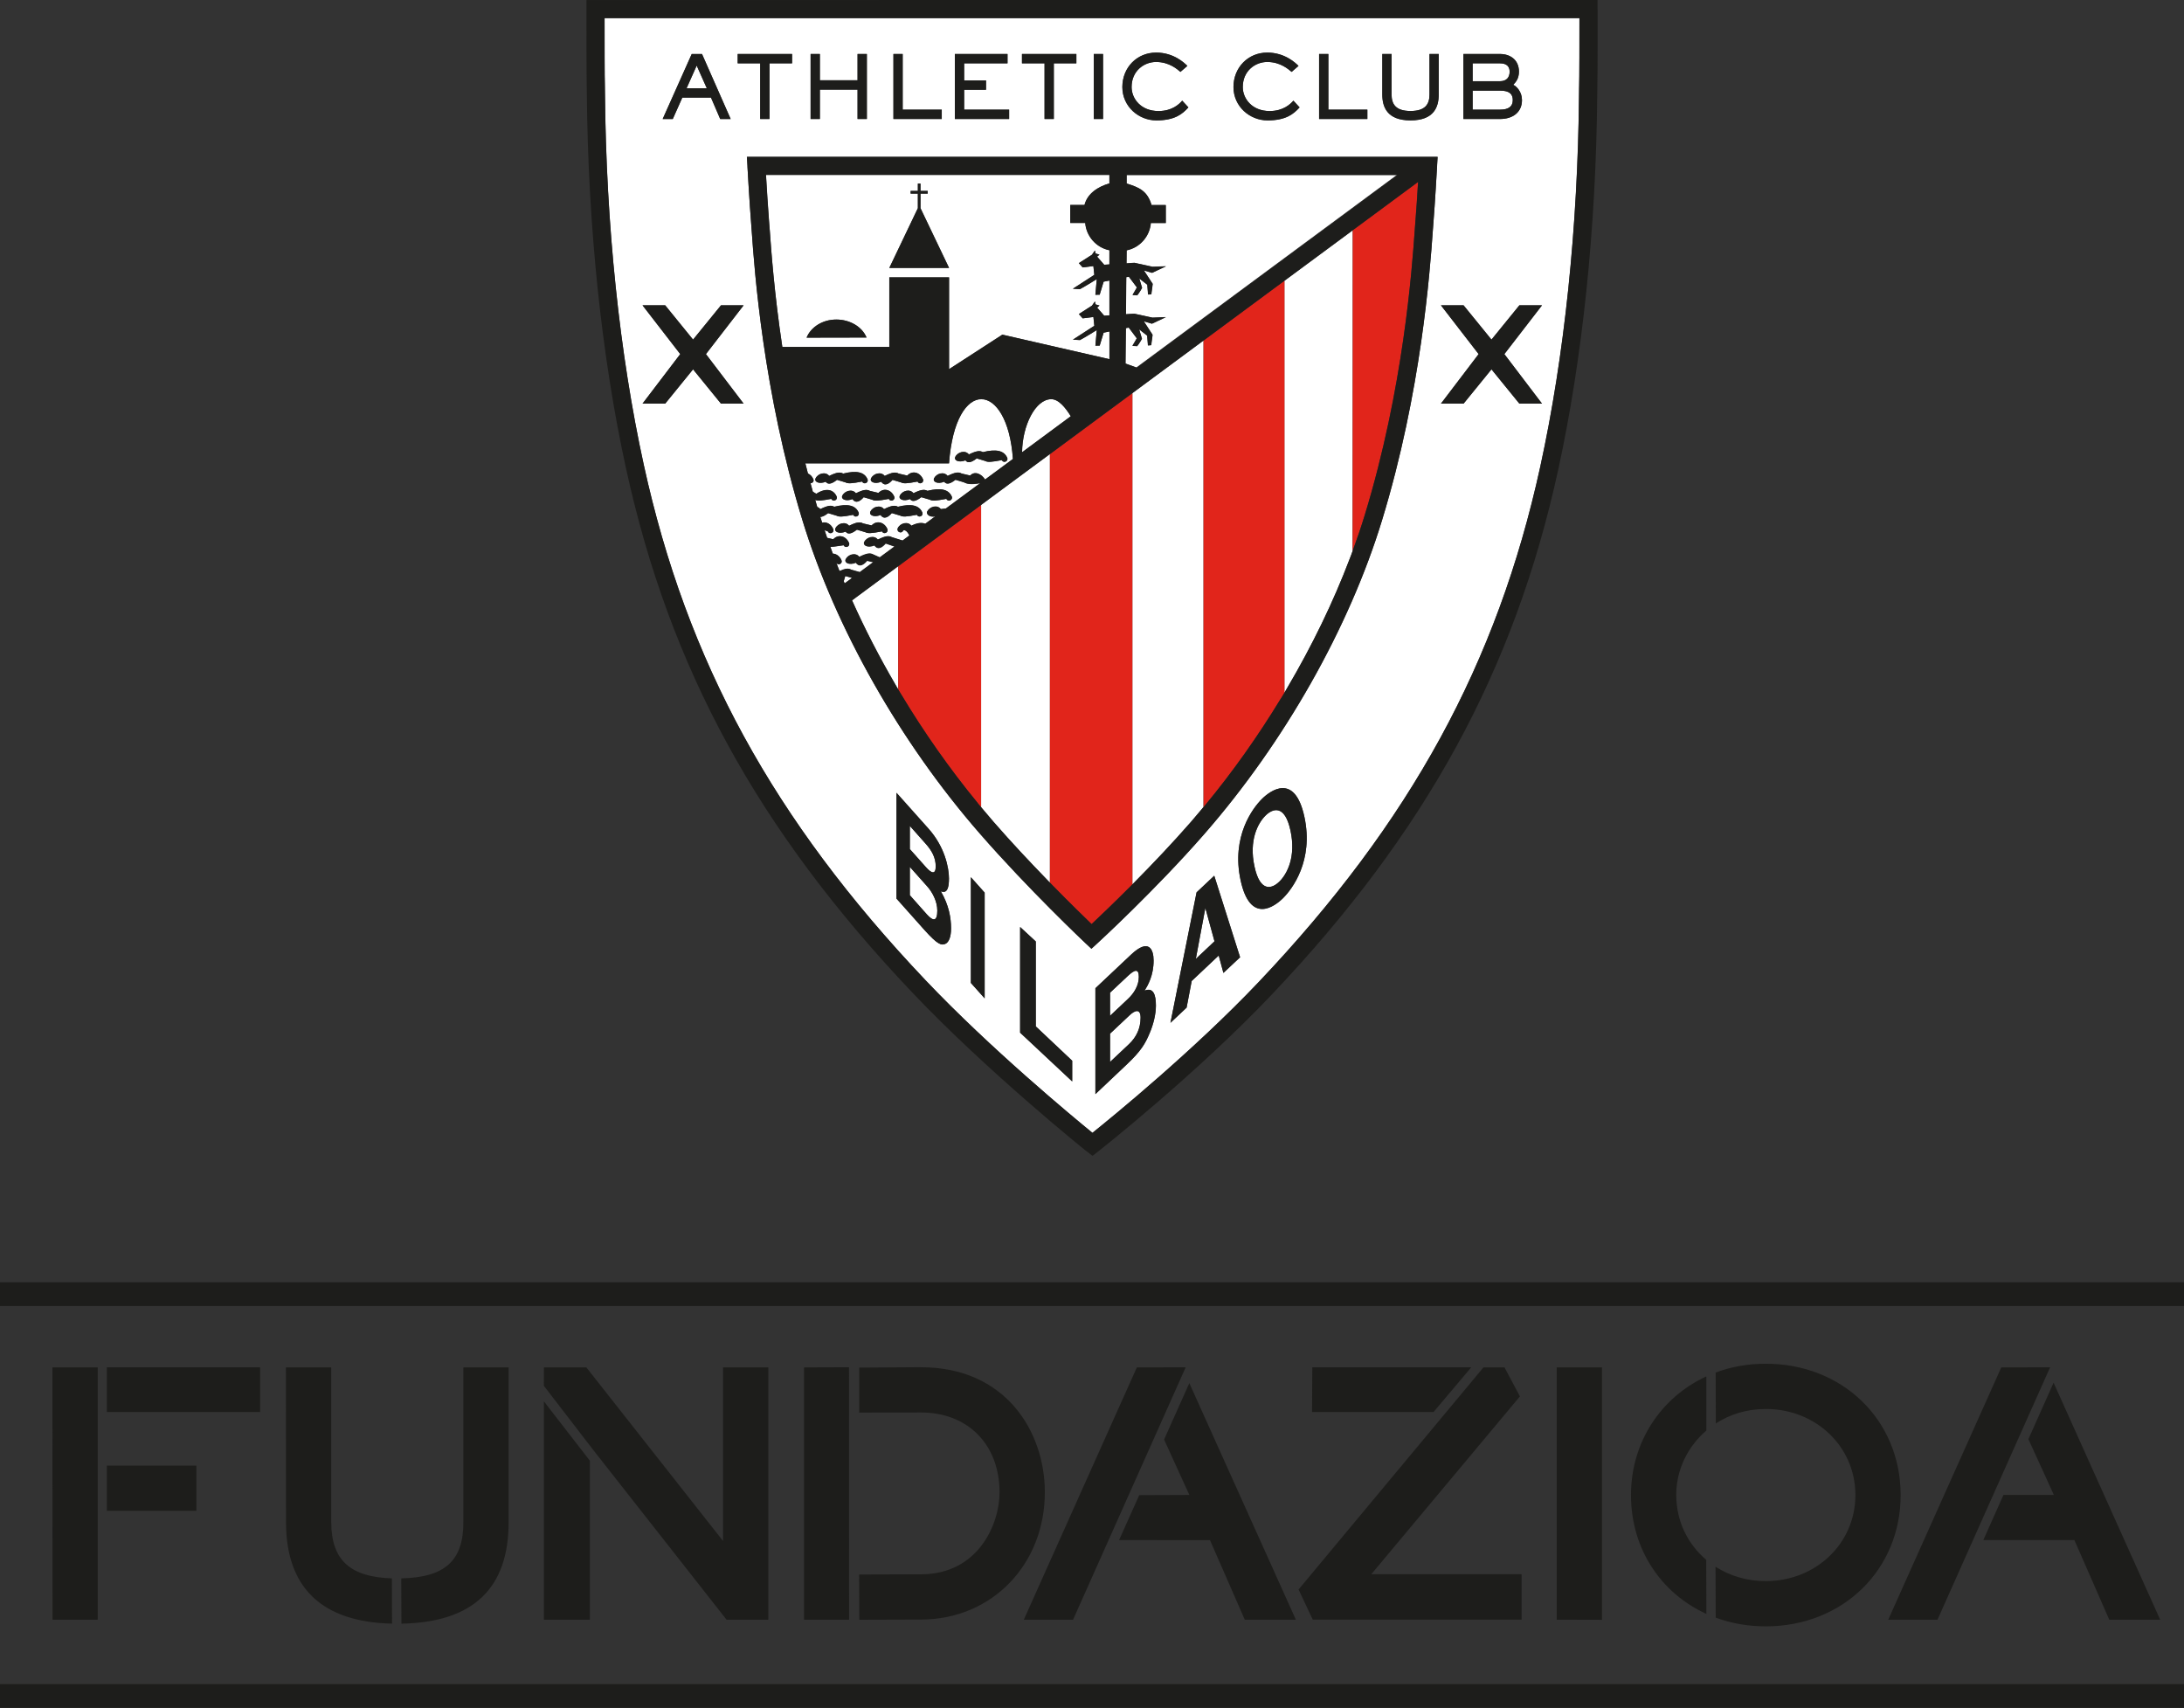 <?xml version="1.0" encoding="UTF-8"?>
<svg id="Capa_2" data-name="Capa 2" xmlns="http://www.w3.org/2000/svg" viewBox="0 0 549.34 429.55">
  <rect x="0" y="0" width="549.34" height="429.55" fill="#333333" stroke="none"/>
  <defs>
    <style>
      .cls-1 {
        fill: #1d1d1b;
      }

      .cls-2 {
        fill: #fff;
      }

      .cls-3 {
        fill: #e1251b;
      }
    </style>
  </defs>
  <g id="Capa_1-2" data-name="Capa 1">
    <g>
      <path class="cls-1" d="M344.93,395.93l37.38-44.72-3.89-7.3h-5.28l-46.51,55.87,3.57,7.58h52.53s0-11.43,0-11.43h-37.8ZM510.21,361.97l6.4,14.03h-12.68l-5.07,11.35h22.91s8.77,20.02,8.77,20.02h12.81l-26.81-59.6-6.34,14.2ZM503.38,343.92l-28.43,63.45h12.39l28.32-63.47-12.29.02ZM292.8,362.06l6.36,13.94-12.61.05-5.07,11.3,22.87.02,8.75,20.01h12.85l-26.8-59.51-6.35,14.2ZM285.95,343.92l-28.43,63.45h12.39l28.32-63.47-12.29.02ZM444.05,343c-4.54.01-8.62.76-12.51,2.21l.04,12.81c3.59-2.33,7.76-3.62,12.5-3.64,12.64-.04,22.57,9.43,22.61,21.57.04,12.14-9.82,21.68-22.47,21.72-4.74.02-9.11-1.31-12.71-3.62l.04,12.81c3.89,1.43,8.17,2.2,12.71,2.19,19.34-.06,33.87-14.31,33.81-33.14-.07-18.83-14.69-32.98-34.03-32.91M391.56,343.91v63.46l11.39.03v-63.49h-11.39ZM231.53,343.87l-15.41.1v11.31l15.46-.02c11.83-.04,19.8,8.01,19.84,20.04.02,7.96-5.3,20.61-19.71,20.66l-15.61.05.04,11.38,15.61-.05c17.77-.06,31.12-13.88,31.06-32.16-.05-15.12-9.86-31.37-31.27-31.3M421.62,376.1c-.02-6.53,2.97-12.34,7.57-16.29v-13.63c-11.35,5.25-18.99,16.47-18.95,29.97.05,13.5,7.58,24.58,18.96,29.76l-.04-13.6c-4.62-3.92-7.51-9.67-7.53-16.2M360.58,355.14l9.48-11.24h-39.98s-.06,11.24-.06,11.24h30.55ZM24.58,343.91h-11.39l.02,63.47h11.37v-63.47ZM26.88,355.14h38.55v-11.24H26.88v11.24ZM26.88,368.61v11.37h22.52v-11.37h-22.52ZM202.24,343.91v63.46h11.33l-.02-63.49-11.31.04ZM181.87,343.91v43.67s-34.39-43.67-34.39-43.67h-10.67s-.02,4.63-.02,4.63l12.41,16.12,33.55,42.71h10.51v-63.46h-11.39ZM116.55,343.91v38.9c.03,9.7-4.58,13.93-15.62,14.17l.04,11.39c18.02-.32,27.01-8.88,26.96-25.59v-38.87h-11.38ZM136.8,352.44v54.93h11.57v-39.98s-11.57-14.94-11.57-14.94ZM83.31,382.88v-38.97h-11.39l.02,39.04c.05,16.49,9.11,25.01,26.67,25.42l-.04-11.39c-10.54-.34-15.22-4.61-15.25-14.1"/>
      <rect class="cls-1" y="322.51" width="549.34" height="5.97"/>
      <rect class="cls-1" y="423.58" width="549.34" height="5.97"/>
      <g>
        <path class="cls-2" d="M286.45,245.7c0-2.19-1.08-1.83-2.81-.19l-4.43,4.16v5.82l4.51-4.26c1.53-1.43,2.73-3.42,2.73-5.54"/>
        <path class="cls-2" d="M228.85,218.04v7.12l4.24,4.78c1.68,1.89,2.67,1.8,2.67-.91,0-2.33-1.25-4.63-2.49-6.03l-4.42-4.96Z"/>
        <polygon class="cls-2" points="300.78 241.18 305.48 236.75 303.18 228.36 300.78 241.18"/>
        <path class="cls-2" d="M380.51,25.18c0-1.46-.76-2.39-3.2-2.39h-6.9v4.79h6.9c2.18,0,3.2-.83,3.2-2.4"/>
        <path class="cls-2" d="M235.36,217.91c0-2.19-.96-3.95-2.54-5.71l-3.97-4.47v5.83l4.06,4.56c1.36,1.54,2.45,1.9,2.45-.21"/>
        <path class="cls-2" d="M379.72,18.03c0-1.3-.76-2.1-2.41-2.1h-6.9v4.5h6.9c1.6,0,2.41-.94,2.41-2.4"/>
        <path class="cls-2" d="M318.28,205.16c-1.88,1.88-4.18,6.17-2.74,12.78,1.42,6.62,4.44,5.62,6.31,3.74,1.88-1.88,4.18-6.17,2.74-12.78-1.42-6.61-4.43-5.62-6.32-3.74"/>
        <polygon class="cls-2" points="175.24 16.5 172.7 22.2 177.78 22.2 175.24 16.5"/>
        <path class="cls-2" d="M284.12,255.35l-4.91,4.62v7.12l4.74-4.46c1.87-1.76,2.94-3.97,2.94-6.67,0-2.33-1.38-1.92-2.77-.61"/>
        <path class="cls-2" d="M351.47,43.99h-68.12v2.14c3.1.98,5.19,1.8,6.27,5.42h3.58v4.52h-3.76c-.27,3.37-2.8,6.22-6.09,6.87l-.03,3.28,1.99-.14,4.57,1,3.38-.13-3.52,1.65-2.04-.6,2.21,3.38-.35,2.61-.81.07-.2-2.47-2.02-1.57.71,2.36s-.72,1.29-1.22,1.87l-1.18-.08c.23-.35,1.1-1.89,1.1-1.89l-2.03-2.71-.65.12-.09,9.32,2.11-.13,4.57.99,3.38-.13-3.52,1.65-2.04-.6,2.21,3.39-.35,2.61-.81.07-.2-2.47-2.02-1.57.71,2.36s-.72,1.29-1.22,1.86l-1.18-.08c.23-.34,1.1-1.88,1.1-1.88l-2.03-2.72-.77.16-.08,8.88,2.81,1.01,65.57-48.46Z"/>
        <path class="cls-2" d="M210.36,80.37c3.48,0,6.52,1.87,7.6,4.52l-15.08.03c1.08-2.65,4-4.55,7.48-4.55M229.05,48.69v-.67h1.82v-1.84h.66v1.84h1.82v.67h-1.82v3.67l7.19,15.02h-15.03l7.18-15.02v-3.67h-1.82ZM193.6,57.75c.37,5.17,1.13,15.89,3.17,29.51h26.91v-17.5h15.03v23.09l13.41-8.68,26.93,6.17v-6.97l-1.46.3-.99,3.25-1.08.02.35-3.93s-2.86,1.8-4.24,2.52l-1.77-.1,5.39-3.49-.23-2.22-2.7.34-.96-1.08,3.3-2.11.74-1.06.16.75.99.29-.6.51,1.78,2.05,1.31-.1v-8.75l-1.46.29-.99,3.27-1.08.02.35-3.94s-2.86,1.8-4.24,2.52l-1.77-.1,5.39-3.49-.23-2.21-2.7.34-.96-1.08,3.3-2.11.74-1.07.16.75.99.3-.6.5,1.78,2.04,1.31-.09v-3.56c-3.29-.65-5.82-3.5-6.08-6.87h-3.76v-4.52h3.58c.72-2.89,3.44-4.62,6.26-5.42v-2.14h-86.38c.19,3.15.52,8.6.75,11.39.05.57.11,1.37.18,2.37"/>
        <path class="cls-2" d="M387.86,101.52h-5.69l-7.02-8.63-7.02,8.63h-5.69l9.48-12.46-9.48-12.27h5.69l7.02,8.63,7.02-8.63h5.69l-9.47,12.27,9.47,12.46ZM361.88,23.76c0,3.1-1.16,6.52-7.09,6.52s-7.1-3.42-7.1-6.52v-10.18h2.33v10.18c0,2.39.99,4.16,4.77,4.16s4.77-1.77,4.77-4.16v-10.18h2.32v10.18ZM361.46,41.85c-.02.4-.56,9.81-.9,13.91-.05.57-.11,1.37-.18,2.38-.71,9.99-2.88,40.4-12.77,72.73-8.27,27.07-24.53,55.79-44.62,78.81-12.24,14.03-26.77,27.39-26.92,27.52l-1.55,1.42-1.54-1.44c-.14-.13-14.29-13.48-26.51-27.5-20.08-23.02-36.35-51.74-44.63-78.81-9.91-32.4-12.06-62.81-12.77-72.8-.07-.98-.12-1.76-.17-2.31-.34-4.1-.88-13.51-.9-13.91l-.14-2.4h173.72l-.14,2.4ZM322.76,225.86c-2.21,2.2-8.3,6.65-10.71-4.45-2.4-11.08,3.12-18.22,5.32-20.42,2.21-2.21,8.31-6.65,10.72,4.44,2.39,11.09-3.12,18.23-5.33,20.43M307.73,244.7l-1.18-4.38-6.8,6.41-1.28,6.7-4.06,3.82,6.57-32.81,4.45-4.19,6.5,20.51-4.19,3.93ZM289.15,259.91c-1.05,2.48-2.05,4.36-5.83,7.91l-7.79,7.37v-26.63l8.96-8.44c4.52-4.26,5.68-1.27,5.68,1.47,0,3.82-1.48,6.3-2.27,7.58,2.27-.91,2.85,1.13,2.85,3.77,0,2.11-.61,4.69-1.6,6.98M269.69,271.99l-13.1-12.26v-26.58l3.94,3.64v21.36l9.16,8.64v5.2ZM247.67,251.1l-3.47-3.88v-26.6l3.47,3.89v26.59ZM237.8,237.38c-.96.43-1.86.33-5.27-3.48l-7.03-7.89v-26.61l8.08,9.05c4.08,4.57,5.12,9.82,5.12,12.56,0,3.82-1.34,3.39-2.04,3.17,2.04,3.51,2.57,6.7,2.57,9.32,0,2.12-.55,3.5-1.42,3.88M187.04,101.52h-5.69l-7.02-8.63-7.01,8.63h-5.7l9.49-12.46-9.49-12.27h5.7l7.01,8.63,7.02-8.63h5.69l-9.48,12.27,9.48,12.46ZM173.99,13.58h2.58l7.21,16.35h-2.63l-2.32-5.39h-7.22l-2.4,5.39h-2.54l7.31-16.35ZM185.55,13.58h13.68v2.35h-5.68v14h-2.34v-14h-5.66v-2.35ZM203.89,13.58h2.33v6.61h9.48v-6.61h2.34v16.35h-2.34v-7.39h-9.48v7.39h-2.33V13.58ZM224.72,13.58h2.33v14h9.83v2.35h-12.15V13.58ZM240.17,13.58h13.25v2.35h-10.91v4.3h5.51v2.35h-5.51v5h11.32v2.35h-13.65V13.58ZM257.06,13.58h13.68v2.35h-5.68v14h-2.33v-14h-5.68v-2.35ZM275.12,13.58h2.33v16.35h-2.33V13.58ZM290.78,13.23c4.43,0,7.1,2.58,7.88,3.35l-1.75,1.51c-.73-.62-2.78-2.5-6.12-2.5-3.01,0-6.16,2.23-6.16,6.31,0,2.92,2.33,6.04,6.76,6.04,3.45,0,5.25-1.77,5.97-2.62l1.56,1.7c-1.53,1.69-3.45,3.27-8.09,3.27-4.38,0-8.52-3.37-8.52-8.39s3.69-8.66,8.48-8.66M318.73,13.23c4.44,0,7.11,2.58,7.89,3.35l-1.74,1.51c-.74-.62-2.78-2.5-6.12-2.5-3.02,0-6.16,2.23-6.16,6.31,0,2.92,2.33,6.04,6.75,6.04,3.46,0,5.26-1.77,5.98-2.62l1.56,1.7c-1.54,1.69-3.46,3.27-8.1,3.27-4.37,0-8.53-3.37-8.53-8.39s3.7-8.66,8.47-8.66M331.79,13.58h2.33v14h9.81v2.35h-12.14V13.58ZM368.09,13.58h9.22c2.41,0,4.75,1.35,4.75,4.45,0,1.79-.87,2.71-1.44,3.3.9.41,2.2,1.81,2.2,3.85,0,3.12-2.38,4.75-5.51,4.75h-9.22V13.58ZM397.27,4.56h-245.21c0,5.63,0,15.25.07,16.95,0,.29.02.89.02,1.79.29,33.4,3.67,65.78,9.77,93.63,10.79,49.37,32.64,89.34,70.84,129.59,16.31,17.2,37.13,34.43,42.01,38.41,4.85-3.9,25.49-20.71,41.79-37.9,38.18-40.24,60.02-80.2,70.84-129.59,6.09-27.84,9.47-60.22,9.76-93.62,0-.9.01-1.51.02-1.79.07-1.94.08-12.7.08-17.46"/>
        <path class="cls-2" d="M264.43,100.4c-4.02,0-7.28,6.66-7.35,13.35l12.26-9.06c-1.3-2.08-3.02-4.29-4.91-4.29"/>
        <path class="cls-2" d="M238.04,125.47c-2.72.51-3.52.56-4.21.2l-2.1-.62c-1.64,1.28-2.42,1.07-2.84.48-1.68.68-2.99,0-2.55-.87.62-1.24,2.53-1.76,3.41-.59,1.92-.94,2.75-1.02,3.52-.6,3.42-.84,5.3-.35,6.11,1.4.4.9-.93,1.51-1.34.62M230.64,129.47c-2.72.51-3.52.56-4.21.21l-2.11-.63c-.75.86-1.92,1.81-2.83.48-1.68.68-3,0-2.55-.88.62-1.24,2.53-1.75,3.41-.59,1.92-.94,2.75-1.02,3.52-.6,3.42-.84,5.3-.36,6.1,1.4.41.89-.92,1.52-1.33.62M221.86,133.65c-2.73.51-3.52.56-4.22.2l-2.11-.63c-1.63,1.28-2.41,1.09-2.83.49-1.69.67-3,0-2.55-.88.63-1.24,2.54-1.76,3.41-.59,1.91-.95,2.74-1.03,3.52-.6l2.14.51c1.28-1.35,3.16-.87,3.96.87.4.9-.93,1.53-1.33.62M214.42,125.53c-1.68.68-2.99,0-2.55-.87.62-1.24,2.53-1.76,3.41-.59,1.91-.94,2.75-1.02,3.52-.6l2.15.51c1.28-1.35,3.16-.87,3.95.88.41.9-.92,1.51-1.34.62-2.72.51-3.52.56-4.21.2l-2.11-.62c-.75.85-1.91,1.8-2.83.48M207.7,121.17c-1.68.68-2.99,0-2.55-.87.62-1.24,2.53-1.75,3.41-.59,1.92-.94,2.75-1.02,3.52-.59,3.43-.85,5.31-.37,6.11,1.38.4.9-.93,1.52-1.33.62-2.72.51-3.52.56-4.22.2l-2.1-.63c-1.63,1.29-2.42,1.09-2.83.49M219.11,120.3c.62-1.24,2.54-1.75,3.42-.59,1.91-.94,2.74-1.02,3.52-.59l2.15.5c1.27-1.35,3.15-.87,3.95.88.4.9-.92,1.52-1.34.62-2.72.51-3.52.56-4.21.2l-2.1-.62c-.76.86-1.91,1.79-2.83.48-1.69.68-3,0-2.55-.87M240.29,114.9c.63-1.24,2.53-1.75,3.41-.59,1.91-.93,2.75-1.02,3.52-.59,3.43-.84,5.31-.36,6.11,1.39.41.9-.92,1.51-1.33.62-2.72.5-3.52.56-4.21.21l-2.11-.64c-1.64,1.29-2.42,1.08-2.83.49-1.69.67-3,0-2.55-.88M242.44,121.32l-2.1-.63c-1.63,1.29-2.42,1.09-2.84.49-1.69.68-2.99,0-2.54-.87.62-1.24,2.52-1.75,3.39-.59,1.93-.94,2.76-1.02,3.53-.59l2.15.5c1.16-1.23,2.85-.41,3.75,1l7-5.17c-1.35-19.66-14.47-20.83-16.07,1.1h-36.14c.21.85.43,1.7.65,2.56.58.25,1.04.72,1.35,1.39.27.59-.22,1.05-.7,1.05.19.71.39,1.43.59,2.14l.87.52c2.42-1.59,4.3-1.1,5.1.65.41.9-.92,1.51-1.33.62-2.52.47-3.39.54-4.05.27.17.59.35,1.19.52,1.78.29.1.55.27.75.54,1.92-.94,2.75-1.02,3.51-.6,3.44-.84,5.32-.36,6.11,1.4.41.89-.92,1.52-1.33.62-2.72.51-3.52.56-4.21.21l-2.11-.63c-.87.69-1.51.95-1.97.95.15.48.31.97.47,1.45,1.07-.27,2.2.32,2.78,1.58.41.9-.92,1.53-1.33.62l-.84-.31c.21.64.42,1.28.65,1.92l1.53.36c1.28-1.34,3.16-.87,3.96.89.4.89-.92,1.5-1.34.61-1.82.26-2.73.42-3.34.41.2.57.4,1.13.61,1.7.87.04,1.7.6,2.17,1.63.39.86-.81,1.45-1.27.7.27.69.53,1.39.81,2.08,1.53-.68,2.28-.72,2.97-.33l2.13.6,3.39-2.5-1.55-.36c-.74.87-1.91,1.81-2.83.49-1.68.68-2.99,0-2.55-.87.64-1.25,2.55-1.76,3.42-.59,1.91-.94,2.75-1.02,3.52-.6l1.63.72,3.71-2.74-2.23-.76c-.76.86-1.92,1.81-2.83.48-1.68.68-2.99,0-2.55-.87.63-1.25,2.53-1.75,3.41-.59,1.92-.94,2.75-1.03,3.52-.61l2.71.85.03-.02.64-.48,1.04-.77c-.65-1.39-1.44-1.52-1.6-1.2-.44.88-1.75.21-1.31-.67.62-1.24,2.53-1.76,3.41-.59,1.67-.83,2.73-.79,3.49-.49l2.53-1.87c-1.29.31-2.4-.47-2.03-1.23.63-1.24,2.54-1.75,3.41-.59l1.27-.14,8.65-6.39c-2.49.43-3.45.14-4.12-.21"/>
        <path class="cls-2" d="M212.61,144.88l-.39,1.3c.08.18.16.37.23.55l1.86-1.37-1.7-.48Z"/>
        <path class="cls-2" d="M323.07,174.24c.13-.22.25-.44.38-.66.13-.22.25-.44.38-.65,6.23-10.58,11.54-21.53,15.66-32.38.12-.33.26-.66.38-.98.09-.23.16-.46.24-.68.04-.1.07-.2.11-.3l.03-80.66-17.19,12.7v103.61Z"/>
        <path class="cls-2" d="M284.83,222.43c.13-.13.26-.26.38-.39.13-.13.25-.26.38-.39,4.38-4.42,9.34-9.64,13.98-14.95.8-.92,1.59-1.87,2.38-2.81.13-.15.26-.3.38-.45.13-.15.26-.3.38-.45v-117.34l-17.89,13.23v123.55Z"/>
        <path class="cls-2" d="M246.78,203.03c.13.15.25.3.38.45.13.15.26.3.38.45.78.93,1.56,1.86,2.35,2.77h0c4.48,5.14,9.23,10.19,13.43,14.52.13.13.25.26.38.39.13.13.26.26.38.39v-107.8l-17.31,12.8v76.03Z"/>
        <path class="cls-2" d="M225.17,172.12c.13.22.25.44.38.66.13.22.25.44.38.65v-31.02l-11.63,8.6c3.18,7.1,6.82,14.18,10.87,21.12"/>
        <path class="cls-3" d="M340.25,57.92v33.95s-.03,46.7-.03,46.7c1.11-3.02,2.14-6.04,3.05-9.03,9.74-31.84,11.88-61.86,12.58-71.73.07-1.04.13-1.86.18-2.44.2-2.31.46-6.46.65-9.61l-16.43,12.15Z"/>
        <path class="cls-3" d="M225.93,142.41v31.02l.35.6h0c.03.05.06.1.09.15l.24.41v-.02c5.75,9.59,12.26,18.84,19.3,27.42v.03s.41.48.41.48c.04.05.08.1.12.15h0s.34.4.34.4v-76.03l-20.84,15.41Z"/>
        <path class="cls-3" d="M264.09,114.21v107.8l.36.37h0s.08.09.13.13l.17.18h0c4.29,4.38,7.88,7.88,9.81,9.74,1.92-1.8,5.46-5.18,9.68-9.4h0s.59-.59.59-.59v-123.55l-20.74,15.33Z"/>
        <path class="cls-3" d="M323.07,70.62l-20.34,15.04v117.34l.37-.43c6.94-8.38,13.34-17.44,19.04-26.81v.03s.54-.89.54-.89c.01-.02.03-.04.04-.06h0s.36-.6.36-.6v-103.61Z"/>
        <path class="cls-1" d="M210.36,80.37c-3.48,0-6.4,1.9-7.48,4.55l15.08-.03c-1.08-2.65-4.12-4.52-7.6-4.52"/>
        <path class="cls-1" d="M221.66,121.17c.92,1.31,2.08.38,2.83-.48l2.1.62c.7.36,1.49.31,4.21-.2.41.9,1.74.28,1.34-.62-.8-1.75-2.68-2.23-3.95-.88l-2.15-.5c-.78-.43-1.62-.35-3.52.59-.88-1.16-2.79-.65-3.42.59-.44.87.87,1.55,2.55.87"/>
        <path class="cls-1" d="M225.87,127.46c-.78-.42-1.61-.34-3.52.6-.87-1.16-2.78-.65-3.41.59-.45.89.87,1.56,2.55.88.92,1.32,2.08.38,2.83-.48l2.11.63c.69.36,1.49.31,4.21-.21.41.9,1.74.28,1.33-.62-.8-1.76-2.68-2.23-6.1-1.4"/>
        <path class="cls-1" d="M242.85,115.78c.41.59,1.2.8,2.83-.49l2.11.64c.68.35,1.48.29,4.21-.21.41.89,1.74.28,1.33-.62-.8-1.75-2.68-2.23-6.11-1.39-.77-.43-1.61-.34-3.52.59-.88-1.16-2.78-.65-3.41.59-.44.88.87,1.55,2.55.88"/>
        <path class="cls-1" d="M226.35,124.65c-.44.87.86,1.55,2.55.87.42.59,1.2.8,2.84-.48l2.1.62c.69.36,1.49.31,4.21-.2.42.89,1.75.28,1.34-.62-.81-1.75-2.69-2.23-6.11-1.4-.78-.42-1.61-.34-3.52.6-.88-1.17-2.78-.65-3.41.59"/>
        <path class="cls-1" d="M215.53,133.22l2.11.63c.7.36,1.49.3,4.22-.2.4.9,1.73.28,1.33-.62-.8-1.74-2.68-2.22-3.96-.87l-2.14-.51c-.78-.43-1.61-.35-3.52.6-.87-1.17-2.78-.65-3.41.59-.44.88.86,1.55,2.55.88.42.6,1.2.79,2.83-.49"/>
        <path class="cls-1" d="M217.25,125.05l2.11.62c.69.36,1.49.31,4.21-.2.42.89,1.75.28,1.34-.62-.79-1.76-2.67-2.23-3.95-.88l-2.15-.51c-.78-.42-1.61-.34-3.52.6-.87-1.17-2.78-.65-3.41.59-.44.87.87,1.55,2.55.87.93,1.32,2.09.38,2.83-.48"/>
        <path class="cls-1" d="M216.86,121.11c.4.9,1.74.28,1.33-.62-.8-1.75-2.68-2.23-6.11-1.38-.77-.43-1.61-.35-3.52.59-.87-1.16-2.78-.65-3.41.59-.44.87.87,1.55,2.55.87.42.6,1.2.81,2.83-.48l2.1.63c.71.36,1.5.31,4.22-.2"/>
        <path class="cls-1" d="M279.06,43.99v2.14c-2.83.8-5.54,2.53-6.26,5.42h-3.58v4.52h3.76c.26,3.37,2.79,6.22,6.08,6.87v3.56l-1.31.09-1.78-2.04.59-.5-.99-.3-.16-.75-.74,1.07-3.3,2.11.96,1.08,2.7-.34.23,2.21-5.39,3.49,1.77.1c1.37-.72,4.24-2.52,4.24-2.52l-.35,3.94,1.08-.02.99-3.27,1.46-.29v8.75l-1.31.1-1.78-2.05.59-.51-.99-.29-.16-.75-.74,1.06-3.3,2.12.96,1.08,2.7-.34.23,2.21-5.39,3.49,1.77.1c1.37-.72,4.24-2.52,4.24-2.52l-.35,3.93,1.08-.02.99-3.25,1.46-.3v6.97l-26.93-6.17-13.41,8.68v-23.09h-15.03v17.5h-26.91c-2.04-13.62-2.8-24.34-3.17-29.51-.07-1-.13-1.8-.18-2.37-.23-2.79-.56-8.24-.75-11.39h86.38ZM283.16,82.56l.77-.16,2.03,2.72s-.87,1.54-1.1,1.88l1.18.08c.5-.57,1.22-1.86,1.22-1.86l-.71-2.36,2.02,1.57.2,2.47.81-.07.35-2.61-2.21-3.39,2.04.6,3.52-1.65-3.38.13-4.57-.99-2.11.13.09-9.32.65-.12,2.03,2.71s-.87,1.54-1.1,1.89l1.18.08c.5-.58,1.22-1.87,1.22-1.87l-.71-2.36,2.02,1.57.2,2.47.81-.07.35-2.61-2.21-3.38,2.04.6,3.52-1.65-3.38.13-4.57-1-1.99.14.03-3.28c3.29-.65,5.82-3.5,6.09-6.87h3.76v-4.52h-3.58c-1.07-3.62-3.16-4.43-6.27-5.42v-2.14h68.12l-65.57,48.46-2.81-1.01.08-8.88ZM257.08,113.75c.07-6.7,3.33-13.35,7.35-13.35,1.89,0,3.61,2.21,4.91,4.29l-12.26,9.06ZM356.04,55.38c-.05.58-.11,1.4-.18,2.44-.7,9.87-2.84,39.89-12.58,71.73-.91,2.99-1.94,6.01-3.05,9.03-.04.1-.07.2-.11.3-.08.23-.16.46-.25.68-.12.33-.26.66-.38.98-4.12,10.85-9.43,21.8-15.66,32.38-.13.22-.25.44-.38.65-.13.22-.25.44-.38.66l-.36.6h0s-.02.04-.04.06l-.54.89v-.03c-5.7,9.38-12.1,18.43-19.04,26.81l-.37.43c-.13.15-.25.3-.38.45-.13.15-.26.3-.38.45-.79.94-1.58,1.89-2.38,2.81-4.64,5.32-9.61,10.53-13.98,14.95-.13.13-.26.26-.38.39-.13.13-.26.26-.38.39l-.59.59h0c-4.22,4.23-7.76,7.6-9.68,9.4-1.93-1.86-5.52-5.36-9.81-9.74h0s-.17-.18-.17-.18c-.04-.04-.08-.09-.13-.13h0s-.36-.37-.36-.37c-.13-.13-.25-.26-.38-.39-.13-.13-.25-.26-.38-.39-4.21-4.33-8.95-9.37-13.43-14.52h0c-.79-.91-1.57-1.84-2.35-2.77-.13-.15-.25-.3-.38-.45-.13-.15-.26-.3-.38-.45l-.34-.41h0s-.08-.09-.12-.14l-.4-.48v-.03c-7.05-8.57-13.55-17.83-19.31-27.42l-.24-.39s-.09-.15-.09-.15l-.35-.6c-.13-.22-.25-.44-.38-.65-.13-.22-.25-.44-.38-.66-4.04-6.93-7.69-14.01-10.87-21.12l142.38-105.23c-.19,3.15-.45,7.29-.65,9.61M212.22,146.18l.39-1.3,1.71.48-1.86,1.37c-.08-.18-.16-.37-.23-.55M210.37,141.56c.46.75,1.66.17,1.27-.7-.46-1.03-1.3-1.58-2.17-1.63-.21-.57-.4-1.13-.61-1.7.61,0,1.52-.15,3.34-.41.41.9,1.74.28,1.34-.61-.79-1.76-2.68-2.24-3.96-.89l-1.53-.36c-.22-.64-.43-1.28-.64-1.92l.84.3c.41.9,1.74.28,1.33-.62-.58-1.26-1.71-1.85-2.78-1.58-.15-.48-.32-.97-.47-1.45.46,0,1.1-.26,1.97-.95l2.11.63c.69.36,1.49.31,4.21-.21.41.9,1.74.28,1.33-.62-.79-1.76-2.67-2.23-6.11-1.4-.77-.42-1.6-.34-3.52.6-.2-.27-.46-.44-.75-.54-.18-.59-.35-1.19-.52-1.78.66.27,1.53.2,4.05-.27.4.89,1.74.28,1.33-.62-.79-1.75-2.68-2.23-5.1-.65l-.87-.52c-.2-.72-.39-1.43-.59-2.14.48,0,.97-.46.7-1.05-.3-.67-.77-1.14-1.35-1.39-.22-.86-.44-1.71-.65-2.56h36.14c1.6-21.93,14.73-20.77,16.07-1.1l-7,5.17c-.9-1.41-2.6-2.23-3.75-1l-2.15-.5c-.77-.43-1.61-.35-3.53.59-.87-1.16-2.77-.65-3.39.59-.45.87.85,1.55,2.54.87.42.6,1.2.81,2.83-.49l2.1.63c.67.35,1.63.64,4.12.21l-8.65,6.39-1.27.14c-.87-1.16-2.77-.65-3.41.59-.38.76.74,1.54,2.03,1.23l-2.53,1.87c-.76-.3-1.81-.34-3.49.49-.88-1.17-2.79-.65-3.41.59-.44.88.87,1.55,1.31.67.16-.32.95-.19,1.6,1.2l-1.04.77-.64.48-.03.02-2.71-.85c-.77-.42-1.61-.33-3.52.61-.88-1.17-2.78-.66-3.41.59-.44.87.87,1.56,2.55.87.92,1.32,2.08.37,2.83-.49l2.23.76-3.71,2.74-1.63-.73c-.77-.43-1.61-.34-3.52.6-.87-1.17-2.78-.65-3.42.59-.43.87.87,1.55,2.55.87.92,1.32,2.09.38,2.83-.49l1.55.36-3.39,2.51-2.13-.6c-.69-.39-1.44-.35-2.97.33-.28-.69-.54-1.39-.81-2.08M188.01,41.85c.02.4.56,9.8.9,13.91.05.56.1,1.33.17,2.31.71,9.99,2.86,40.4,12.77,72.8,8.28,27.07,24.55,55.8,44.63,78.81,12.22,14.02,26.37,27.37,26.51,27.5l1.54,1.44,1.55-1.42c.15-.13,14.68-13.49,26.92-27.52,20.09-23.02,36.35-51.75,44.62-78.81,9.89-32.33,12.06-62.74,12.77-72.73.07-1.01.13-1.81.18-2.38.34-4.1.88-13.51.9-13.91l.14-2.4h-173.72l.14,2.4Z"/>
        <path class="cls-1" d="M397.2,22.02c0,.28-.02.89-.02,1.79-.29,33.4-3.67,65.78-9.76,93.62-10.81,49.39-32.66,89.36-70.84,129.59-16.3,17.19-36.93,34.01-41.79,37.9-4.88-3.98-25.7-21.21-42.01-38.41-38.2-40.25-60.04-80.22-70.84-129.59-6.1-27.85-9.48-60.23-9.77-93.63,0-.9-.01-1.5-.02-1.79-.07-1.71-.07-11.33-.07-16.94h245.21c0,4.76,0,15.51-.08,17.45M401.83,2.28V0s-254.32.01-254.32.01v2.28c0,5.19,0,17.33.07,19.38,0,.26.01.83.02,1.66.3,33.71,3.71,66.41,9.88,94.56,10.98,50.23,33.18,90.86,71.99,131.75,18.73,19.75,43.28,39.49,43.57,39.72l1.77,1.35,1.75-1.37c.24-.19,24.59-19.42,43.33-39.19,38.78-40.87,60.98-81.51,71.99-131.75,6.16-28.14,9.57-60.84,9.87-94.55,0-.84.01-1.4.02-1.66.1-2.58.08-19.21.08-19.91"/>
        <polygon class="cls-1" points="244.21 247.22 247.67 251.1 247.67 224.51 244.21 220.63 244.21 247.22"/>
        <polygon class="cls-1" points="260.53 236.79 256.59 233.15 256.59 259.73 269.69 271.99 269.69 266.79 260.53 258.15 260.53 236.79"/>
        <path class="cls-1" d="M233.09,229.93l-4.24-4.78v-7.12l4.42,4.96c1.24,1.4,2.49,3.69,2.49,6.03,0,2.71-.98,2.8-2.67.91M228.85,207.72l3.97,4.47c1.57,1.76,2.54,3.52,2.54,5.71s-1.09,1.75-2.45.21l-4.06-4.56v-5.83ZM238.69,221.01c0-2.74-1.04-7.99-5.12-12.56l-8.08-9.05v26.61l7.03,7.89c3.41,3.81,4.31,3.91,5.27,3.48.87-.39,1.42-1.76,1.42-3.88,0-2.63-.53-5.82-2.57-9.32.7.22,2.04.65,2.04-3.17"/>
        <path class="cls-1" d="M283.95,262.64l-4.74,4.46v-7.12l4.91-4.62c1.39-1.31,2.77-1.72,2.77.61,0,2.7-1.07,4.91-2.94,6.67M279.21,249.67l4.43-4.16c1.74-1.64,2.81-2,2.81.19s-1.2,4.11-2.73,5.54l-4.51,4.25v-5.82ZM287.89,249.16c.78-1.28,2.27-3.76,2.27-7.58,0-2.74-1.16-5.73-5.68-1.47l-8.96,8.44v26.63l7.79-7.37c3.79-3.55,4.78-5.42,5.83-7.91.99-2.29,1.6-4.87,1.6-6.98,0-2.64-.59-4.68-2.85-3.77"/>
        <path class="cls-1" d="M300.78,241.18l2.4-12.82,2.3,8.39-4.7,4.43ZM300.97,224.44l-6.57,32.81,4.06-3.82,1.28-6.7,6.8-6.41,1.18,4.38,4.19-3.93-6.5-20.51-4.45,4.19Z"/>
        <path class="cls-1" d="M321.85,221.68c-1.87,1.88-4.89,2.88-6.31-3.74-1.44-6.61.86-10.9,2.74-12.78,1.89-1.88,4.89-2.87,6.32,3.74,1.44,6.61-.86,10.9-2.74,12.78M317.37,200.99c-2.2,2.2-7.72,9.34-5.32,20.42,2.41,11.1,8.51,6.65,10.71,4.45,2.2-2.2,7.72-9.34,5.33-20.43-2.41-11.08-8.51-6.65-10.72-4.44"/>
        <polygon class="cls-1" points="181.35 76.79 174.32 85.42 167.31 76.79 161.61 76.79 171.1 89.06 161.61 101.52 167.31 101.52 174.32 92.89 181.35 101.52 187.04 101.52 177.56 89.06 187.04 76.79 181.35 76.79"/>
        <polygon class="cls-1" points="382.17 76.79 375.15 85.42 368.13 76.79 362.44 76.79 371.92 89.06 362.44 101.52 368.13 101.52 375.15 92.89 382.17 101.52 387.86 101.52 378.39 89.06 387.86 76.79 382.17 76.79"/>
        <path class="cls-1" d="M370.41,22.79h6.9c2.44,0,3.2.93,3.2,2.39,0,1.57-1.02,2.4-3.2,2.4h-6.9v-4.79ZM370.41,15.93h6.9c1.65,0,2.41.79,2.41,2.09,0,1.46-.81,2.4-2.41,2.4h-6.9v-4.5ZM382.82,25.18c0-2.04-1.3-3.44-2.2-3.85.57-.59,1.44-1.51,1.44-3.3,0-3.09-2.34-4.45-4.75-4.45h-9.22v16.35h9.22c3.13,0,5.51-1.64,5.51-4.75"/>
        <path class="cls-1" d="M175.24,16.5l2.54,5.7h-5.09l2.54-5.7ZM171.62,24.55h7.22l2.32,5.39h2.63l-7.21-16.35h-2.58l-7.31,16.35h2.54l2.4-5.39Z"/>
        <polygon class="cls-1" points="191.21 29.93 193.55 29.93 193.55 15.93 199.23 15.93 199.23 13.58 185.55 13.58 185.55 15.93 191.21 15.93 191.21 29.93"/>
        <polygon class="cls-1" points="206.22 22.54 215.7 22.54 215.7 29.93 218.04 29.93 218.04 13.58 215.7 13.58 215.7 20.19 206.22 20.19 206.22 13.58 203.89 13.58 203.89 29.93 206.22 29.93 206.22 22.54"/>
        <polygon class="cls-1" points="236.88 27.58 227.05 27.58 227.05 13.58 224.72 13.58 224.72 29.93 236.88 29.93 236.88 27.58"/>
        <polygon class="cls-1" points="253.82 27.58 242.51 27.58 242.51 22.58 248.01 22.58 248.01 20.23 242.51 20.23 242.51 15.93 253.42 15.93 253.42 13.58 240.17 13.58 240.17 29.93 253.82 29.93 253.82 27.58"/>
        <polygon class="cls-1" points="262.74 29.93 265.07 29.93 265.07 15.93 270.74 15.93 270.74 13.58 257.06 13.58 257.06 15.93 262.74 15.93 262.74 29.93"/>
        <rect class="cls-1" x="275.12" y="13.58" width="2.33" height="16.35"/>
        <path class="cls-1" d="M290.83,30.28c4.64,0,6.56-1.59,8.09-3.27l-1.56-1.7c-.72.85-2.51,2.62-5.97,2.62-4.43,0-6.76-3.12-6.76-6.04,0-4.08,3.16-6.31,6.16-6.31,3.34,0,5.39,1.88,6.12,2.5l1.75-1.51c-.78-.77-3.45-3.35-7.88-3.35-4.8,0-8.48,3.85-8.48,8.66s4.15,8.39,8.52,8.39"/>
        <path class="cls-1" d="M318.78,30.28c4.64,0,6.56-1.59,8.1-3.27l-1.56-1.7c-.72.85-2.53,2.62-5.98,2.62-4.42,0-6.75-3.12-6.75-6.04,0-4.08,3.15-6.31,6.16-6.31,3.33,0,5.38,1.88,6.12,2.5l1.74-1.51c-.78-.77-3.45-3.35-7.89-3.35-4.78,0-8.47,3.85-8.47,8.66s4.15,8.39,8.53,8.39"/>
        <polygon class="cls-1" points="343.93 27.58 334.12 27.58 334.12 13.58 331.79 13.58 331.79 29.93 343.93 29.93 343.93 27.58"/>
        <path class="cls-1" d="M359.56,23.76c0,2.39-1,4.16-4.77,4.16s-4.77-1.77-4.77-4.16v-10.18h-2.33v10.18c0,3.1,1.16,6.52,7.1,6.52s7.09-3.42,7.09-6.52v-10.18h-2.32v10.18Z"/>
        <polygon class="cls-1" points="223.69 67.39 238.71 67.39 231.53 52.36 231.53 48.69 233.34 48.69 233.34 48.02 231.53 48.02 231.53 46.18 230.87 46.18 230.87 48.02 229.05 48.02 229.05 48.69 230.87 48.69 230.87 52.36 223.69 67.39"/>
      </g>
    </g>
  </g>
</svg>